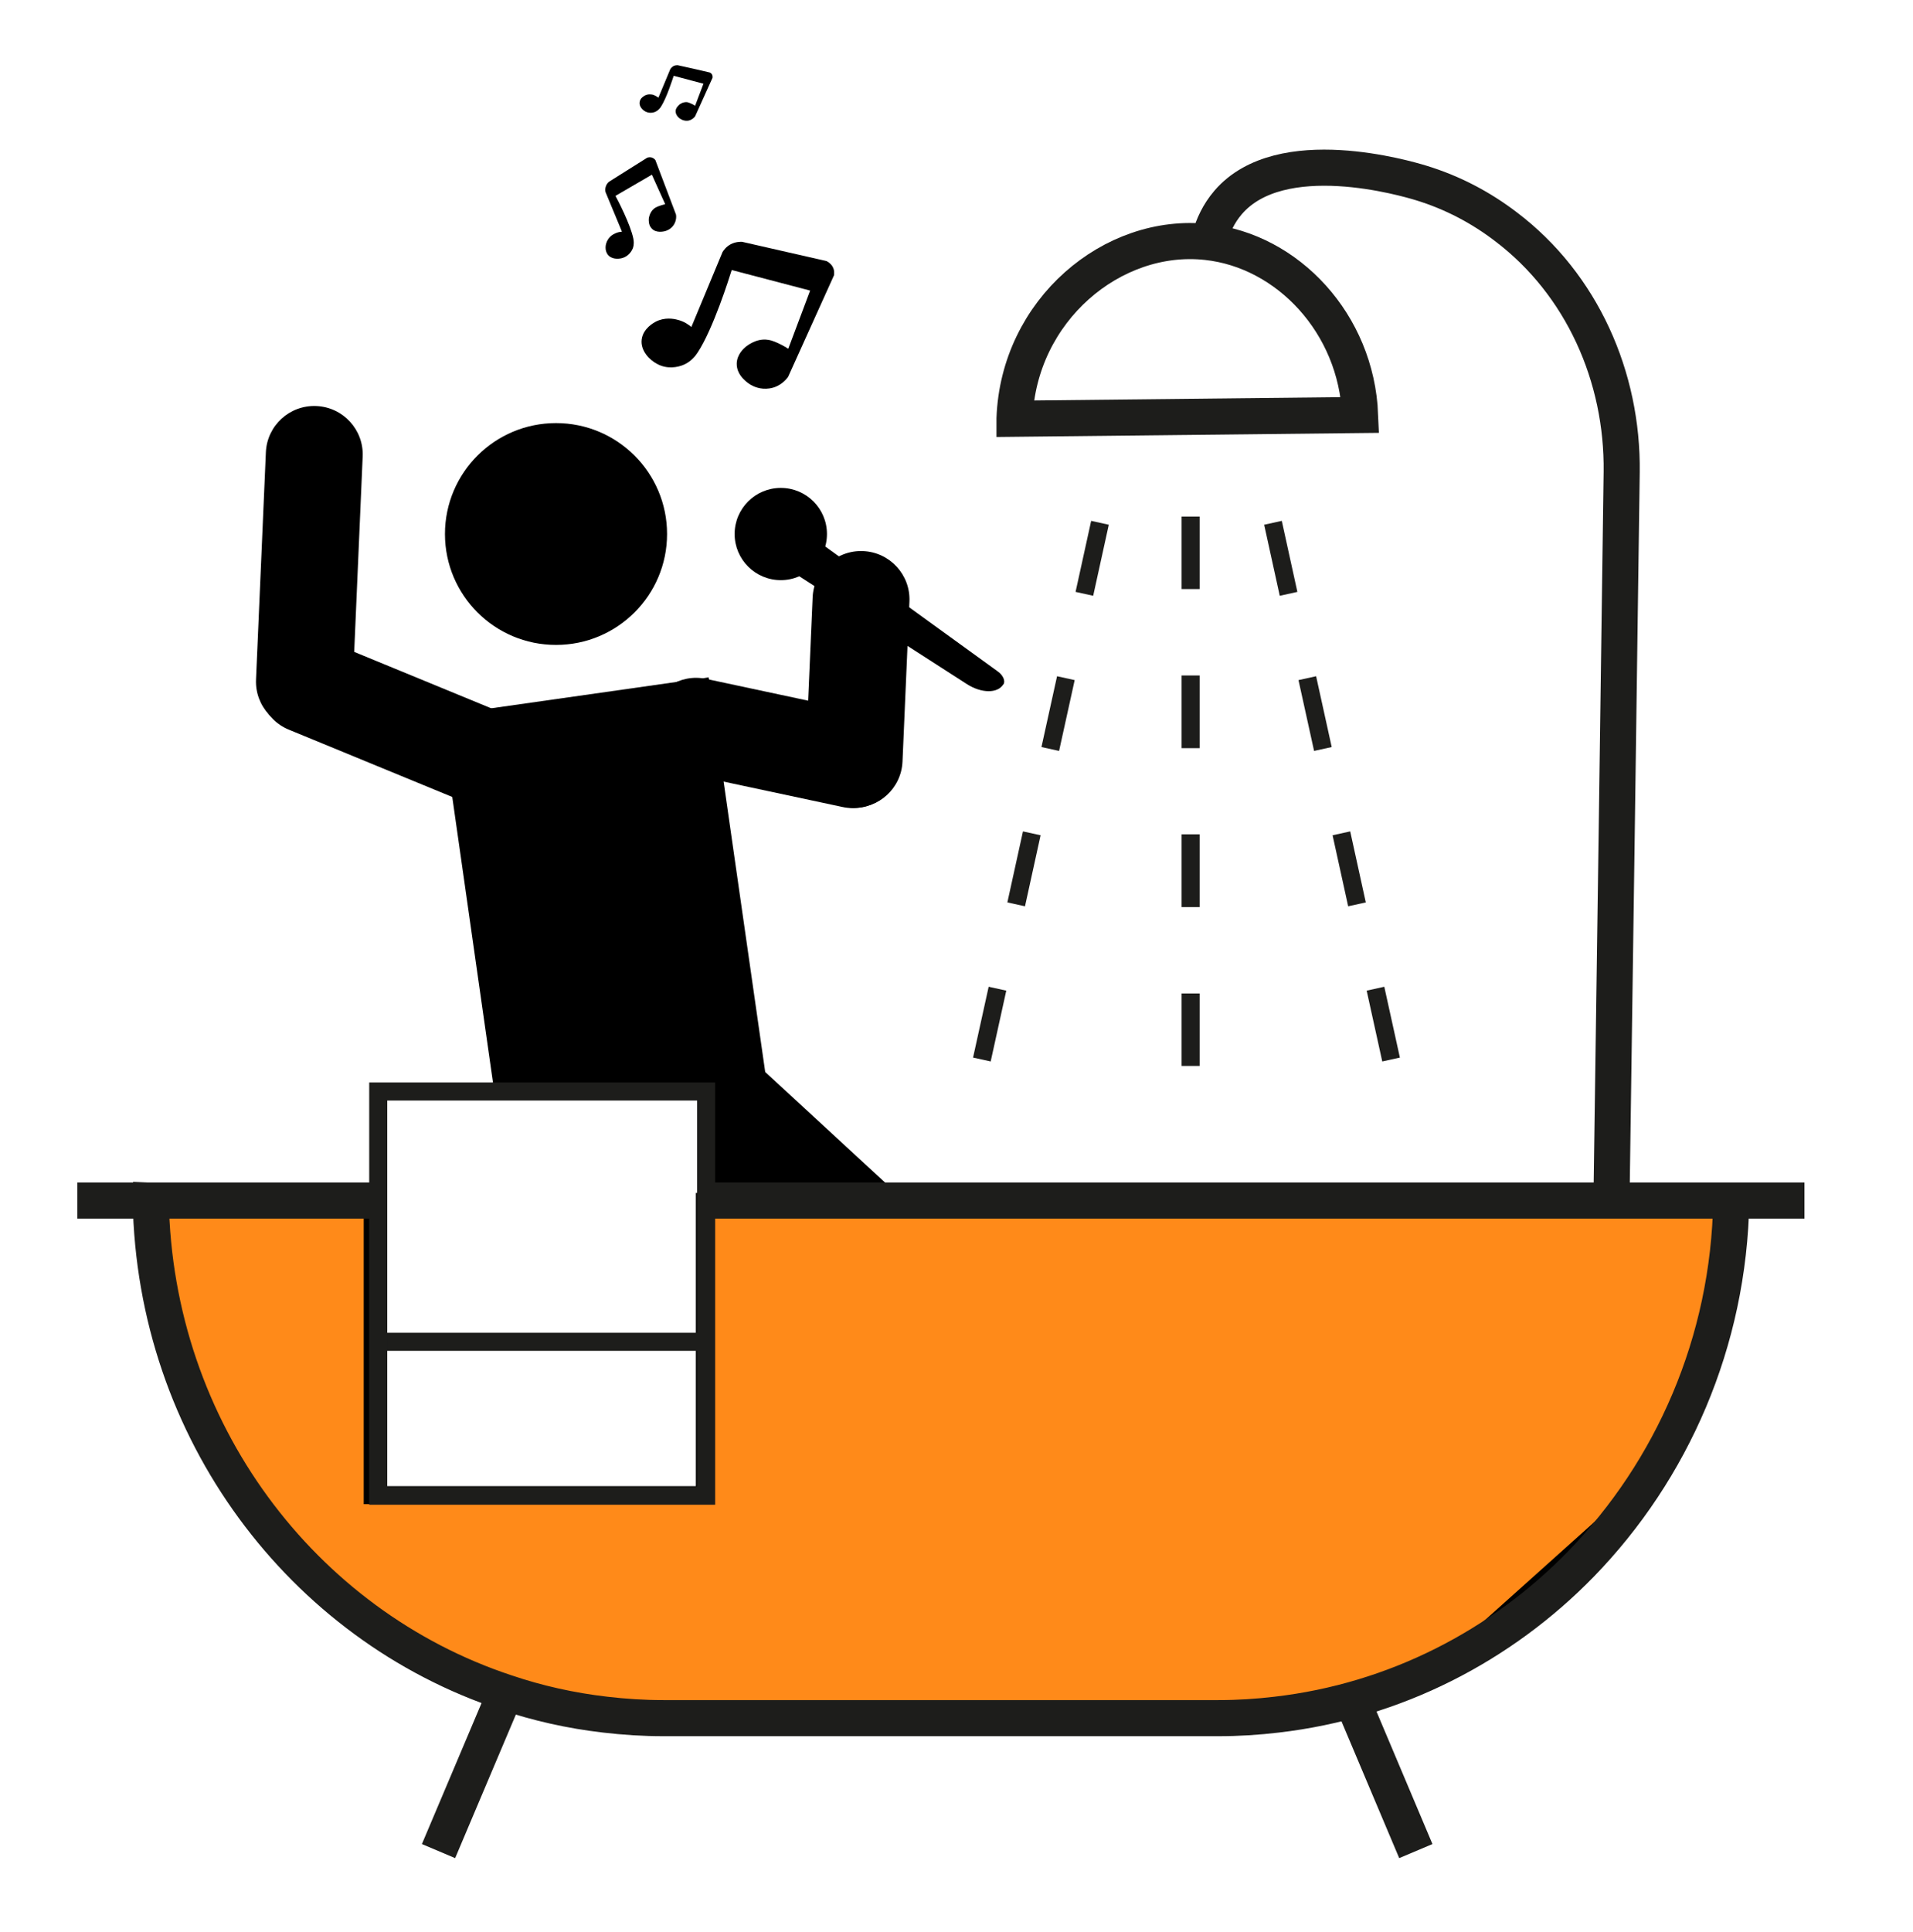 <?xml version="1.0" encoding="UTF-8"?> <svg xmlns="http://www.w3.org/2000/svg" width="106" height="107" viewBox="0 0 106 107" fill="none"> <path d="M20.654 66.58L8 66L9.15 71.22L10.876 78.76L15.477 85.72L20.654 90.36L26.405 92.68L32.732 95H71.843L81.046 91.52L91.399 82.24L94.85 74.12L96 66.58H39.059V82.82H20.654V66.58Z" fill="#FF8A19" stroke="black"></path> <path d="M39.128 61.565V60.461H27.387L25.06 44.146L24.415 39.636L27.226 39.233L37.503 37.772H37.515L38.886 37.577H38.909L39.266 37.519L39.289 37.646L40.096 43.295L42.4 59.379L42.642 61.059L39.128 61.565Z" fill="black"></path> <path d="M33.805 60.461H28.355C28.758 60.023 29.323 59.736 29.956 59.678L31.662 59.529C32.514 59.46 33.309 59.828 33.805 60.461Z" fill="black"></path> <path d="M14.732 25.053L14.186 37.639C14.122 39.119 15.271 40.37 16.752 40.434C18.233 40.498 19.486 39.351 19.55 37.871L20.096 25.285C20.16 23.806 19.011 22.555 17.53 22.491C16.049 22.427 14.796 23.574 14.732 25.053Z" fill="black"></path> <path d="M45.028 33.089L44.644 41.952C44.58 43.431 45.729 44.682 47.21 44.746C48.691 44.81 49.944 43.663 50.008 42.184L50.392 33.321C50.457 31.842 49.308 30.591 47.827 30.527C46.345 30.463 45.093 31.61 45.028 33.089Z" fill="black"></path> <path d="M39.132 37.606C37.682 37.296 36.256 38.219 35.946 39.667C35.636 41.114 36.56 42.539 38.01 42.849L46.696 44.704C48.146 45.013 49.573 44.091 49.883 42.643C50.193 41.195 49.269 39.77 47.819 39.461L39.132 37.606Z" fill="black"></path> <path d="M18.049 35.46C16.678 34.896 15.109 35.548 14.544 36.917C13.979 38.286 14.632 39.853 16.003 40.417L26.975 44.933C28.346 45.497 29.915 44.845 30.48 43.476C31.045 42.107 30.392 40.54 29.021 39.976L18.049 35.46Z" fill="black"></path> <path d="M50.074 66.754H40.66L40.384 66.501L40.245 66.374L39.128 65.339V60.461H34.093C33.655 59.575 33.782 58.493 34.485 57.734L35.637 56.48C36.559 55.479 38.102 55.421 39.093 56.342L42.4 59.379L49.486 65.914C49.682 66.087 49.831 66.282 49.958 66.501C49.993 66.582 50.039 66.674 50.074 66.754Z" fill="black"></path> <path d="M48.276 66.754H40.142C40.51 65.051 42.169 63.97 43.863 64.338L46.006 64.798C47.101 65.028 47.919 65.799 48.288 66.766L48.276 66.754Z" fill="black"></path> <path d="M30.809 35.724C34.207 35.724 36.962 32.973 36.962 29.58C36.962 26.187 34.207 23.436 30.809 23.436C27.411 23.436 24.656 26.187 24.656 29.58C24.656 32.973 27.411 35.724 30.809 35.724Z" fill="black"></path> <path d="M43.264 32.135C44.677 32.135 45.822 30.991 45.822 29.58C45.822 28.17 44.677 27.026 43.264 27.026C41.852 27.026 40.706 28.17 40.706 29.58C40.706 30.991 41.852 32.135 43.264 32.135Z" fill="black"></path> <path d="M55.593 37.91C55.282 38.416 54.383 38.416 53.565 37.887L43.276 31.271L44.566 29.431L55.293 37.197C55.581 37.404 55.719 37.715 55.604 37.91H55.593Z" fill="black"></path> <path d="M38.321 18.121C38.183 18.006 37.918 17.799 37.515 17.707C37.342 17.661 36.835 17.557 36.328 17.822C36.224 17.879 35.637 18.19 35.556 18.8C35.475 19.433 36.005 19.95 36.409 20.157C36.927 20.445 37.526 20.376 37.941 20.18C38.321 19.996 38.54 19.709 38.667 19.513C39.52 18.213 40.407 15.394 40.545 14.957C41.997 15.337 43.437 15.716 44.889 16.096L43.679 19.318C43.598 19.26 43.471 19.191 43.322 19.11C43.068 18.984 42.815 18.857 42.55 18.823C41.893 18.719 41.352 19.191 41.328 19.203C41.202 19.306 40.844 19.628 40.822 20.123C40.798 20.848 41.524 21.273 41.605 21.32C41.743 21.4 42.135 21.596 42.642 21.515C43.264 21.423 43.598 20.974 43.667 20.882C44.52 19.007 45.361 17.12 46.214 15.245C46.214 15.187 46.26 14.969 46.121 14.75C46.006 14.566 45.856 14.497 45.799 14.462C44.232 14.106 42.665 13.749 41.109 13.392C41.006 13.392 40.752 13.392 40.487 13.53C40.234 13.668 40.096 13.864 40.038 13.956C39.462 15.337 38.886 16.717 38.31 18.11L38.321 18.121Z" fill="black"></path> <path d="M34.438 12.84C34.346 12.84 34.173 12.874 33.989 12.978C33.908 13.024 33.69 13.174 33.597 13.461C33.574 13.519 33.482 13.852 33.678 14.105C33.885 14.37 34.266 14.359 34.496 14.29C34.796 14.198 34.991 13.956 35.072 13.737C35.141 13.53 35.118 13.346 35.095 13.22C34.934 12.426 34.219 11.057 34.104 10.85L36.121 9.676L36.858 11.31C36.858 11.31 36.731 11.344 36.651 11.367C36.512 11.413 36.374 11.459 36.259 11.54C35.982 11.747 35.948 12.115 35.948 12.127C35.948 12.207 35.925 12.46 36.109 12.656C36.362 12.932 36.789 12.817 36.846 12.805C36.927 12.782 37.146 12.713 37.307 12.495C37.503 12.23 37.469 11.943 37.457 11.885C37.077 10.884 36.697 9.872 36.316 8.871C36.305 8.848 36.224 8.756 36.097 8.721C35.994 8.698 35.902 8.721 35.867 8.733C35.164 9.181 34.45 9.618 33.747 10.067C33.701 10.102 33.609 10.194 33.563 10.343C33.517 10.493 33.54 10.608 33.563 10.665C33.862 11.39 34.162 12.104 34.461 12.828L34.438 12.84Z" fill="black"></path> <path d="M36.478 5.408C36.478 5.408 36.328 5.292 36.178 5.246C36.109 5.235 35.925 5.189 35.729 5.292C35.694 5.315 35.464 5.431 35.441 5.661C35.406 5.902 35.614 6.098 35.763 6.178C35.959 6.282 36.19 6.259 36.34 6.178C36.478 6.109 36.57 5.994 36.616 5.925C36.939 5.431 37.273 4.361 37.33 4.199L38.978 4.637L38.517 5.856C38.517 5.856 38.437 5.81 38.379 5.776C38.287 5.73 38.183 5.684 38.091 5.661C37.837 5.626 37.63 5.799 37.63 5.81C37.584 5.856 37.446 5.971 37.434 6.155C37.434 6.431 37.699 6.593 37.734 6.604C37.791 6.639 37.929 6.708 38.125 6.685C38.356 6.65 38.494 6.478 38.517 6.443C38.84 5.73 39.162 5.016 39.485 4.303C39.485 4.28 39.496 4.199 39.45 4.119C39.404 4.05 39.347 4.027 39.324 4.015C38.736 3.877 38.137 3.739 37.549 3.613C37.515 3.613 37.411 3.613 37.319 3.659C37.227 3.716 37.169 3.785 37.146 3.82C36.927 4.349 36.708 4.867 36.489 5.396L36.478 5.408Z" fill="black"></path> <path d="M8.353 66.501C8.572 79.249 16.752 90.018 28.021 93.746C29.784 94.344 31.627 94.758 33.528 94.977C34.599 95.103 35.671 95.172 36.766 95.172H67.506C68.612 95.172 69.683 95.103 70.743 94.977C77.299 94.218 83.187 91.169 87.611 86.624C92.635 81.447 95.803 74.348 95.93 66.501" stroke="#1D1D1B" stroke-width="2" stroke-miterlimit="10"></path> <path d="M78.452 102.536L74.915 94.16" stroke="#1D1D1B" stroke-width="2" stroke-miterlimit="10"></path> <path d="M24.299 102.536L28.228 93.251" stroke="#1D1D1B" stroke-width="2" stroke-miterlimit="10"></path> <path d="M99.986 66.501H95.93H39.14" stroke="#1D1D1B" stroke-width="2" stroke-miterlimit="10"></path> <path d="M20.958 66.501H8.353H4.286" stroke="#1D1D1B" stroke-width="2" stroke-miterlimit="10"></path> <path d="M21.395 74.325H38.701" stroke="#1D1D1B" stroke-miterlimit="10"></path> <path d="M39.128 60.461H20.958V82.85H39.128V60.461Z" stroke="#1D1D1B" stroke-miterlimit="10"></path> <path d="M67.068 13.059C67.218 12.529 67.506 11.851 68.047 11.218C70.962 7.812 77.99 9.906 78.716 10.125C80.537 10.677 82.115 11.54 83.452 12.564C87.657 15.751 89.927 20.882 89.858 26.152C89.674 39.602 89.489 53.051 89.293 66.501" stroke="#1D1D1B" stroke-width="2" stroke-miterlimit="10"></path> <path d="M56.215 23.183C56.434 17.189 61.642 12.829 66.873 13.404C71.354 13.887 75.157 17.925 75.364 22.988C68.981 23.057 62.598 23.126 56.215 23.195V23.183Z" stroke="#1D1D1B" stroke-width="2" stroke-miterlimit="10"></path> <path d="M65.973 28.614V32.629" stroke="#1D1D1B" stroke-miterlimit="10"></path> <path d="M65.973 37.416V41.442" stroke="#1D1D1B" stroke-miterlimit="10"></path> <path d="M65.973 46.217V50.244" stroke="#1D1D1B" stroke-miterlimit="10"></path> <path d="M65.973 55.03V59.045" stroke="#1D1D1B" stroke-miterlimit="10"></path> <path d="M60.95 28.959L60.086 32.894" stroke="#1D1D1B" stroke-miterlimit="10"></path> <path d="M59.06 37.565L58.196 41.488" stroke="#1D1D1B" stroke-miterlimit="10"></path> <path d="M57.171 46.16L56.307 50.094" stroke="#1D1D1B" stroke-miterlimit="10"></path> <path d="M55.27 54.766L54.406 58.689" stroke="#1D1D1B" stroke-miterlimit="10"></path> <path d="M70.536 28.959L71.4 32.894" stroke="#1D1D1B" stroke-miterlimit="10"></path> <path d="M72.438 37.565L73.302 41.488" stroke="#1D1D1B" stroke-miterlimit="10"></path> <path d="M74.327 46.16L75.191 50.094" stroke="#1D1D1B" stroke-miterlimit="10"></path> <path d="M76.216 54.766L77.08 58.689" stroke="#1D1D1B" stroke-miterlimit="10"></path> </svg> 